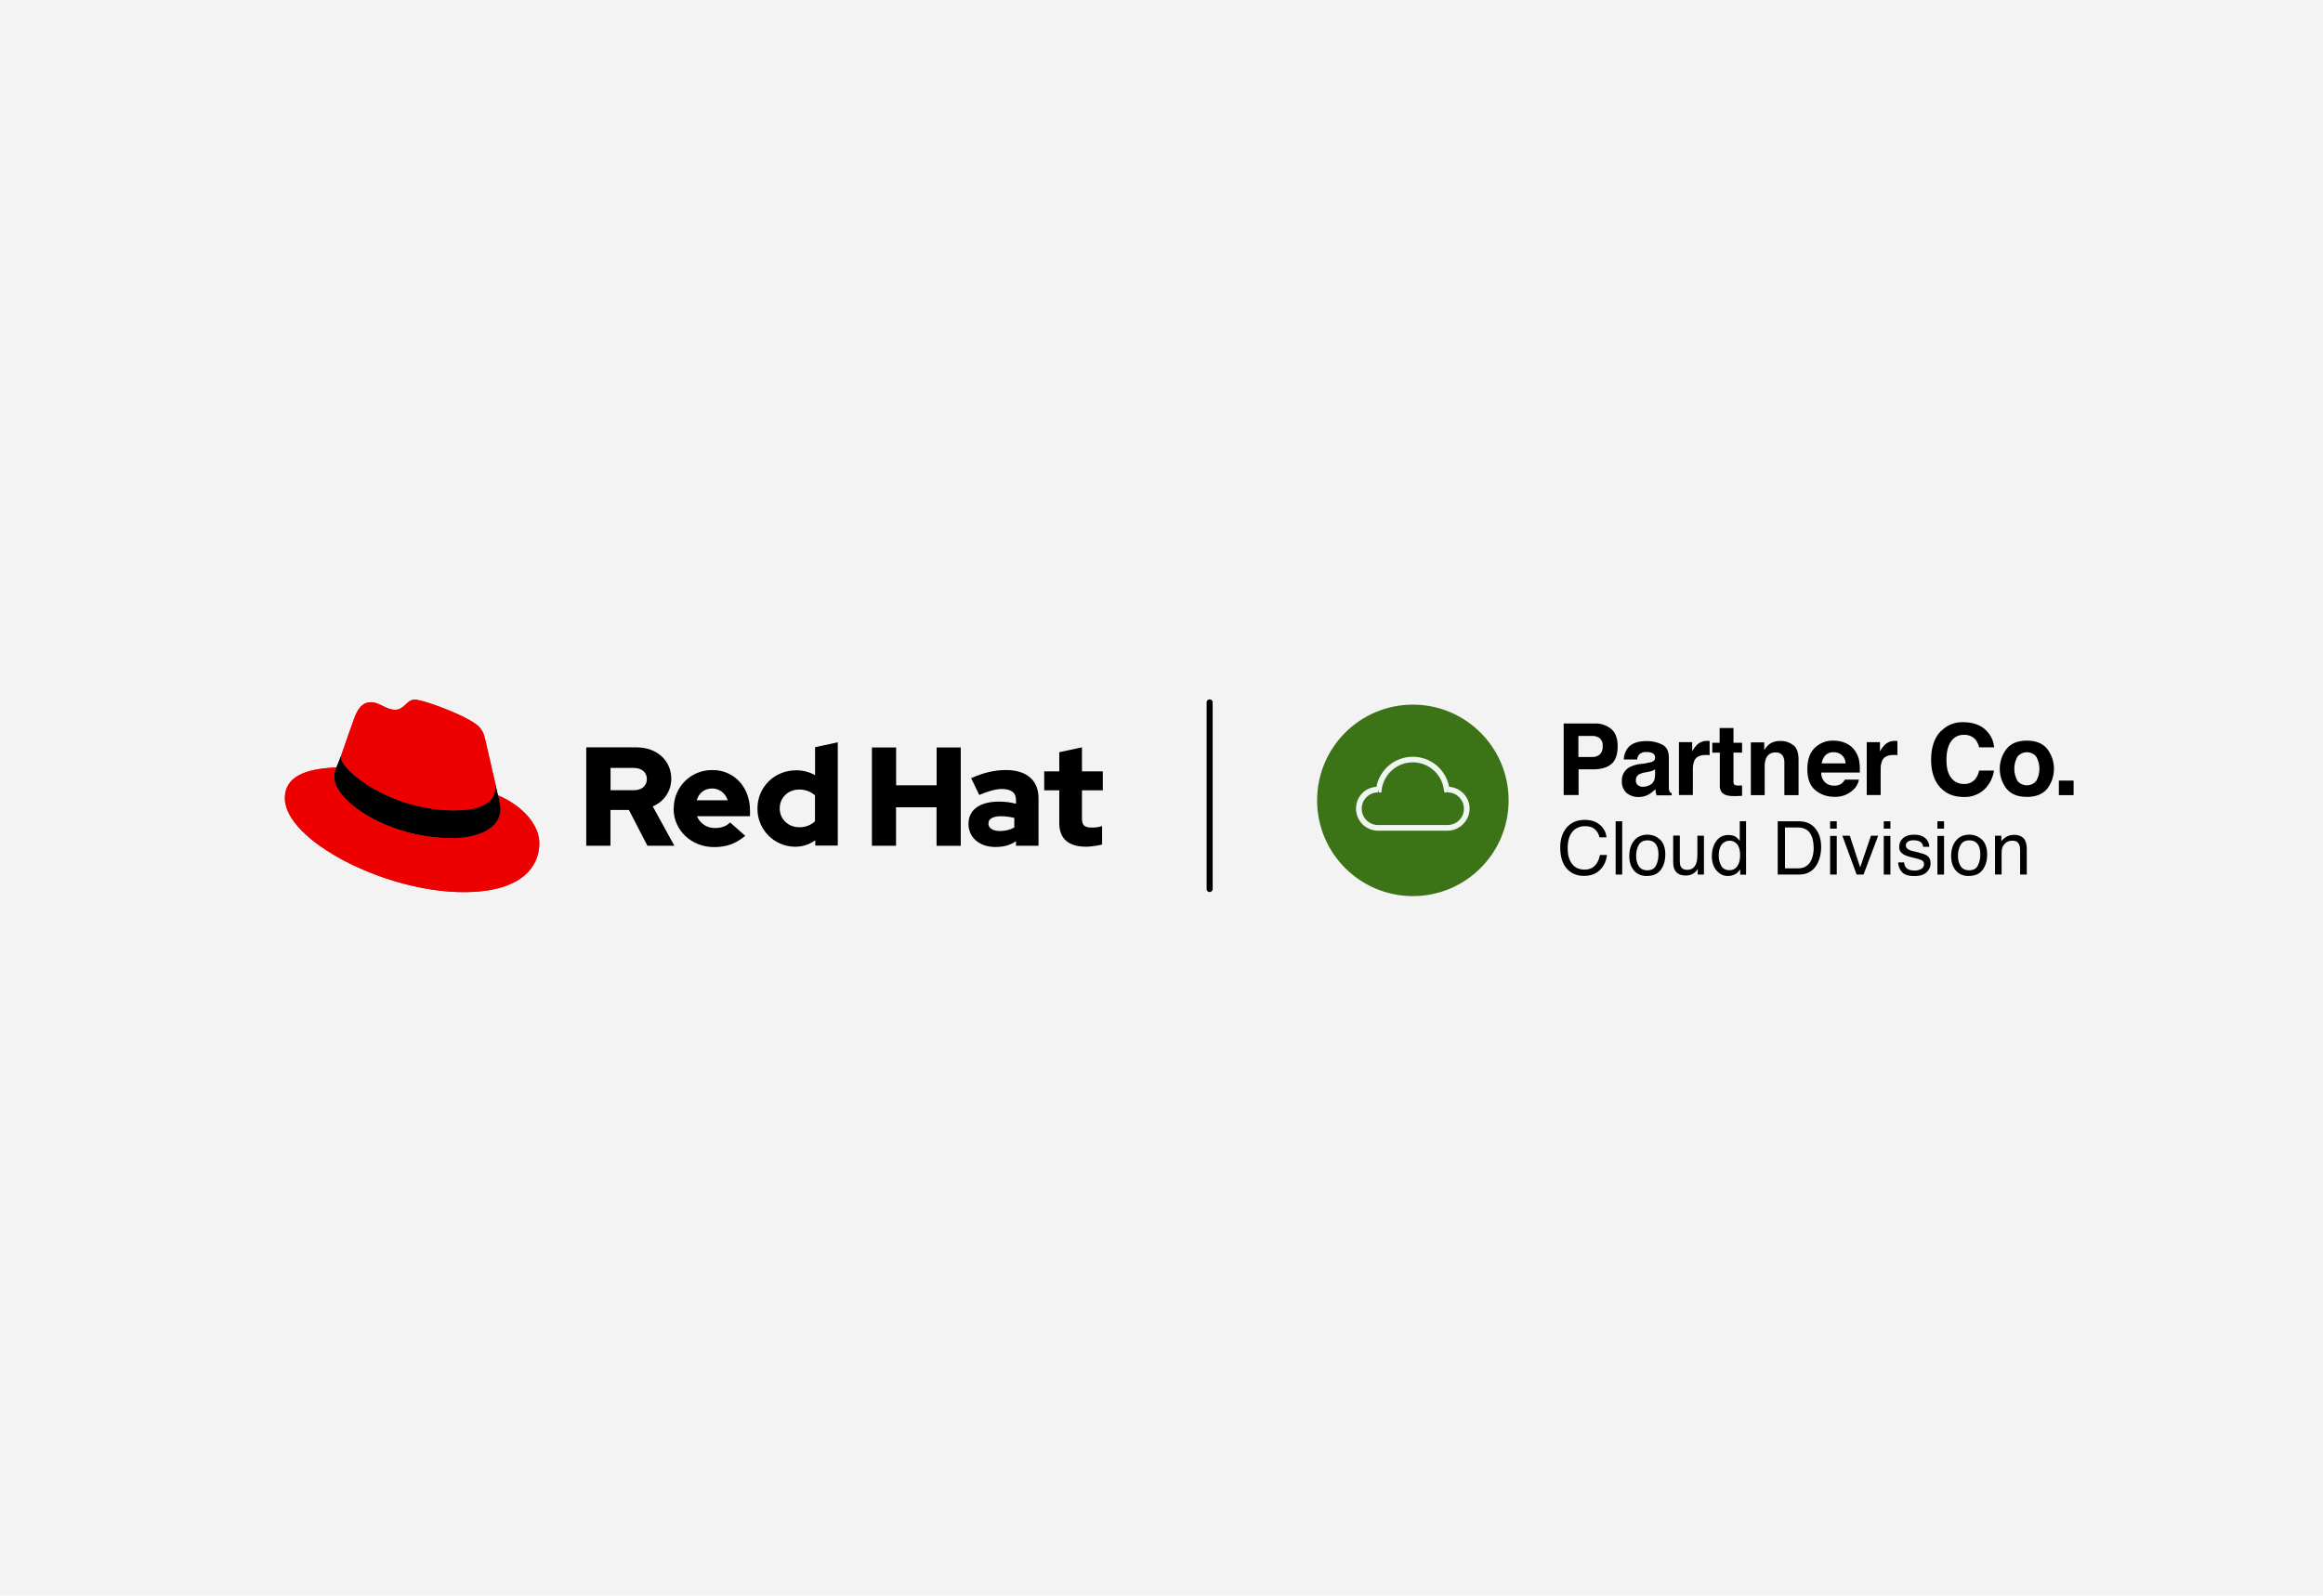<?xml version="1.0" encoding="UTF-8"?><svg id="uuid-80d0bd63-ced2-4e0d-b165-bfd71a82551a" xmlns="http://www.w3.org/2000/svg" width="262" height="180" viewBox="0 0 262 180"><rect y="0" width="262" height="180" fill="#f3f3f3" stroke-width="0"/><circle cx="159.35" cy="90.29" r="10.8" fill="#3d7317" stroke-width="0"/><path d="m66.12,95.41h2.73v-4.04h2.08l2.09,4.04h3.04l-2.44-4.44c1.27-.52,2.1-1.75,2.09-3.12,0-2-1.57-3.54-3.92-3.54h-5.67v11.1h0Zm5.43-8.77c.9,0,1.41.57,1.41,1.25s-.51,1.25-1.41,1.25h-2.69v-2.51h2.69Zm4.42,4.58c0,2.44,2,4.34,4.57,4.34,1.41,0,2.44-.38,3.51-1.27l-1.7-1.51c-.4.41-.98.63-1.68.63-.9.03-1.72-.5-2.06-1.33h5.98v-.63c0-2.66-1.79-4.58-4.23-4.58-2.38-.04-4.34,1.86-4.37,4.24,0,.03,0,.07,0,.1m4.33-2.26c.81,0,1.49.52,1.76,1.33h-3.5c.25-.84.89-1.33,1.74-1.33m11.63,6.44h2.54v-11.65l-2.56.55v3.16c-.65-.37-1.39-.56-2.14-.55-2.44,0-4.36,1.89-4.36,4.3-.03,2.35,1.85,4.28,4.2,4.32.02,0,.05,0,.07,0,.81,0,1.6-.25,2.25-.73v.61h0Zm-4.01-4.2c0-1.21.95-2.12,2.2-2.12.65-.01,1.29.22,1.78.65v2.93c-.48.45-1.12.69-1.78.67-1.24,0-2.2-.92-2.2-2.12m10.39,4.21h2.73v-4.34h4.57v4.35h2.73v-11.1h-2.72v4.27h-4.57v-4.27h-2.73v11.1h0Zm13.94.14c.9,0,1.63-.19,2.32-.65v.51h2.54v-5.37c0-2.05-1.38-3.17-3.68-3.17-1.28,0-2.55.3-3.92.92l.92,1.89c.98-.41,1.81-.67,2.54-.67,1.06,0,1.6.41,1.6,1.25v.41c-.62-.16-1.26-.24-1.9-.24-2.16,0-3.46.9-3.46,2.52,0,1.47,1.17,2.6,3.04,2.6m-.79-2.65c0-.55.56-.82,1.4-.82.51,0,1.02.07,1.52.19v1.08c-.49.27-1.04.4-1.6.4-.82,0-1.32-.32-1.32-.84m7.99-.05c0,1.79,1.08,2.66,3.04,2.66.61-.02,1.21-.1,1.79-.25v-2.08c-.37.12-.77.18-1.16.17-.81,0-1.11-.25-1.11-1.01v-3.19h2.35v-2.14h-2.35v-2.71l-2.56.55v2.16h-1.7v2.14h1.7v3.7h0Z" stroke-width="0"/><path d="m56.18,89.73c.26,1.23.26,1.36.26,1.53,0,2.11-2.37,3.28-5.49,3.28-7.06,0-13.23-4.13-13.23-6.86,0-.38.08-.76.23-1.11-2.54.13-5.82.58-5.82,3.48,0,4.74,11.25,10.59,20.15,10.59,6.83,0,8.55-3.09,8.55-5.52,0-1.92-1.66-4.1-4.65-5.4m-4.9,1.72c1.89,0,4.61-.39,4.61-2.63,0-.17-.01-.35-.05-.52l-1.12-4.88c-.26-1.07-.49-1.56-2.37-2.5-1.47-.75-4.65-1.98-5.6-1.98-.88,0-1.14,1.14-2.18,1.14s-1.75-.85-2.7-.85-1.49.62-1.95,1.89c0,0-1.27,3.57-1.43,4.09-.03.1-.04.19-.04.29,0,1.39,5.48,5.95,12.81,5.95" fill="#ed1c24" stroke-width="0"/><path d="m56.18,89.73c.26,1.23.26,1.36.26,1.53,0,2.11-2.37,3.28-5.49,3.28-7.06,0-13.23-4.13-13.23-6.86,0-.38.08-.76.23-1.11l.55-1.37c-.03.1-.04.19-.04.29,0,1.39,5.48,5.95,12.81,5.95,1.89,0,4.61-.39,4.61-2.63,0-.17-.01-.35-.05-.52l.33,1.43h0Z" stroke-width="0"/><path d="m56.18,89.73c.26,1.23.26,1.36.26,1.53,0,2.11-2.37,3.28-5.49,3.28-7.06,0-13.23-4.13-13.23-6.86,0-.38.08-.76.23-1.11-2.54.13-5.82.58-5.82,3.48,0,4.74,11.25,10.59,20.15,10.59,6.83,0,8.55-3.09,8.55-5.52,0-1.92-1.66-4.1-4.65-5.4m-4.9,1.72c1.89,0,4.61-.39,4.61-2.63,0-.17-.01-.35-.05-.52l-1.12-4.88c-.26-1.07-.49-1.56-2.37-2.5-1.47-.75-4.65-1.98-5.6-1.98-.88,0-1.14,1.14-2.18,1.14s-1.75-.85-2.7-.85-1.49.62-1.95,1.89c0,0-1.27,3.57-1.43,4.09-.03.1-.04.19-.04.29,0,1.39,5.48,5.95,12.81,5.95" fill="#e00" stroke-width="0"/><path d="m56.18,89.73c.26,1.23.26,1.36.26,1.53,0,2.11-2.37,3.28-5.49,3.28-7.06,0-13.23-4.13-13.23-6.86,0-.38.08-.76.23-1.11l.55-1.37c-.03.1-.04.19-.04.29,0,1.39,5.48,5.95,12.81,5.95,1.89,0,4.61-.39,4.61-2.63,0-.17-.01-.35-.05-.52l.33,1.43h0Z" stroke-width="0"/><path id="uuid-6dc2cec4-bc0d-466a-9c30-30d187f66fe3" d="m136.43,100.64c-.19,0-.34-.15-.34-.34h0v-21.02c-.02-.19.11-.36.3-.38.19-.02.36.11.38.3,0,.02,0,.05,0,.07v21.02c0,.19-.15.34-.34.34Z" stroke-width="0"/><path d="m163.27,93.71h-7.85c-1.37,0-2.48-1.11-2.48-2.48s1.02-2.38,2.3-2.47c.37-1.95,2.08-3.39,4.1-3.39s3.73,1.44,4.1,3.39c1.29.09,2.31,1.16,2.31,2.47s-1.11,2.48-2.48,2.48Zm-7.85-4.64v.32c-1.02,0-1.84.83-1.84,1.84s.83,1.84,1.84,1.84h7.85c1.02,0,1.84-.83,1.84-1.84s-.83-1.84-1.84-1.84v-.32l-.05.32-.3.02-.07-.3c-.21-1.77-1.72-3.11-3.51-3.11s-3.29,1.34-3.51,3.11l-.03.29h-.29s-.08-.33-.08-.33Z" fill="#edf6f0" stroke-width="0"/><path d="m181.73,86.2c-.47.39-1.14.59-2.01.59h-1.68v2.9h-1.68v-8.07h3.47c.69-.04,1.37.19,1.91.63.47.41.71,1.06.71,1.93,0,.95-.25,1.63-.72,2.02Zm-1.29-2.91c-.26-.19-.57-.29-.9-.27h-1.52v2.38h1.52c.32.02.64-.08.9-.29.23-.25.35-.58.32-.92.04-.33-.08-.66-.32-.9h0Z" stroke-width="0"/><path d="m185.71,86.07c.21-.02.42-.06.62-.13.2-.06.33-.24.34-.45.02-.2-.08-.4-.26-.51-.24-.11-.5-.16-.76-.14-.29-.03-.58.08-.79.29-.12.16-.2.35-.22.55h-1.5c.01-.46.16-.91.44-1.29.41-.52,1.12-.79,2.13-.79.6-.01,1.2.12,1.75.39.51.26.76.75.76,1.47v3.43c0,.14.03.29.09.42.06.08.14.14.23.18v.23h-1.7c-.04-.11-.08-.22-.1-.34-.02-.11-.03-.23-.04-.36-.22.24-.47.44-.75.6-.35.2-.75.3-1.15.29-.49.02-.97-.15-1.35-.46-.36-.34-.56-.82-.53-1.31-.04-.65.29-1.27.86-1.59.43-.22.9-.35,1.38-.38l.55-.07Zm.95.73c-.09.06-.19.11-.29.15-.14.05-.28.08-.42.11l-.36.07c-.25.03-.49.11-.72.22-.24.13-.38.39-.37.66-.02.22.06.43.23.57.16.12.35.18.55.18.34,0,.67-.1.94-.29.29-.19.44-.55.45-1.08v-.59Z" stroke-width="0"/><path d="m192.69,83.59h.13v1.6c-.1,0-.19-.02-.26-.02s-.14,0-.19,0c-.63,0-1.05.2-1.26.61-.14.34-.2.7-.18,1.06v2.85h-1.57v-5.97h1.49v1.04c.17-.3.38-.58.63-.82.33-.26.73-.39,1.15-.36h.06Z" stroke-width="0"/><path d="m193.12,84.9v-1.11h.83v-1.66h1.56v1.66h.97v1.11h-.97v3.16c-.02.16.01.32.09.46.18.09.38.12.57.09h.31v1.17l-.74.03c-.74.02-1.24-.1-1.51-.38-.19-.23-.29-.53-.26-.83v-3.69h-.85Z" stroke-width="0"/><path d="m202.28,84.07c.39.32.57.86.57,1.61v4.02h-1.6v-3.63c.01-.25-.03-.49-.13-.72-.16-.32-.51-.5-.86-.46-.47-.04-.91.24-1.08.67-.11.29-.16.6-.15.91v3.23h-1.56v-5.95h1.51v.86c.15-.25.35-.47.57-.66.35-.25.78-.38,1.22-.36.54-.02,1.07.15,1.5.48Z" stroke-width="0"/><path d="m208.21,83.85c.42.19.78.5,1.03.88.25.37.41.79.47,1.23.05.39.07.79.05,1.19h-4.35c-.03.5.21.98.62,1.26.26.16.56.23.86.22.31.01.62-.08.86-.27.13-.11.24-.25.32-.41h1.59c-.07.41-.27.79-.57,1.08-.59.6-1.41.91-2.24.86-.77,0-1.51-.25-2.1-.74-.61-.49-.91-1.29-.91-2.39,0-1.03.27-1.83.82-2.38.57-.56,1.34-.86,2.13-.83.48,0,.96.09,1.4.29Zm-2.33,1.35c-.23.25-.38.58-.42.92h2.69c0-.36-.15-.7-.42-.94-.26-.22-.59-.33-.92-.32-.34-.02-.68.1-.93.33h0Z" stroke-width="0"/><path d="m213.87,83.59h.13v1.6c-.1,0-.19-.02-.26-.02s-.14,0-.19,0c-.63,0-1.05.2-1.26.61-.14.34-.2.7-.18,1.06v2.85h-1.57v-5.97h1.49v1.04c.17-.3.38-.58.63-.82.33-.26.73-.39,1.15-.36h.06Z" stroke-width="0"/><path d="m218.93,82.47c.65-.67,1.55-1.03,2.48-1,1.34,0,2.32.45,2.95,1.34.32.44.51.96.55,1.5h-1.69c-.08-.32-.22-.62-.41-.88-.34-.37-.83-.56-1.34-.53-.57-.02-1.11.27-1.42.74-.35.49-.52,1.19-.52,2.1s.18,1.58.55,2.03c.33.43.85.68,1.4.67.51.03,1-.18,1.32-.57.2-.28.35-.6.42-.94h1.67c-.11.82-.51,1.58-1.11,2.15-.62.56-1.44.86-2.28.83-1.15,0-2.05-.37-2.71-1.12-.66-.74-.99-1.77-.99-3.08,0-1.41.37-2.5,1.12-3.26Z" stroke-width="0"/><path d="m230.9,88.97c-.5.62-1.27.93-2.3.93s-1.79-.31-2.3-.93c-1.01-1.32-1.01-3.16,0-4.48.5-.63,1.27-.94,2.3-.94s1.79.31,2.3.94c1.01,1.32,1.01,3.16,0,4.48Zm-1.25-.86c.49-.86.49-1.91,0-2.77-.5-.58-1.38-.65-1.96-.14-.05.04-.1.09-.14.14-.49.86-.49,1.91,0,2.77.5.58,1.37.65,1.95.15.06-.05.11-.1.15-.15Z" stroke-width="0"/><path d="m232.21,88.06h1.66v1.64h-1.66v-1.64Z" stroke-width="0"/><path d="m180.5,93.09c.41.4.65.86.69,1.37h-.79c-.09-.39-.26-.69-.53-.92-.26-.23-.63-.34-1.11-.34-.58,0-1.05.21-1.41.62-.36.42-.54,1.05-.54,1.91,0,.7.16,1.28.48,1.71.32.44.8.66,1.44.66.59,0,1.04-.23,1.35-.69.16-.24.29-.56.37-.96h.79c-.07.63-.3,1.16-.69,1.59-.47.52-1.11.77-1.91.77-.69,0-1.27-.21-1.74-.63-.62-.56-.93-1.42-.93-2.59,0-.89.23-1.61.69-2.18.5-.62,1.19-.92,2.07-.92.75,0,1.33.2,1.75.6Z" stroke-width="0"/><path d="m182.22,92.65h.74v6.01h-.74v-6.01Z" stroke-width="0"/><path d="m187.24,94.72c.39.38.58.93.58,1.66s-.17,1.29-.51,1.75c-.34.46-.87.69-1.59.69-.6,0-1.07-.2-1.43-.61-.35-.41-.53-.95-.53-1.64,0-.74.19-1.32.56-1.76s.87-.65,1.49-.65c.56,0,1.03.19,1.42.56Zm-.46,2.91c.18-.37.27-.78.27-1.23,0-.41-.06-.74-.19-1-.21-.4-.56-.6-1.06-.6-.44,0-.77.17-.97.51-.2.34-.3.76-.3,1.24s.1.85.3,1.16.52.47.96.47c.48,0,.81-.18.99-.55Z" stroke-width="0"/><path d="m189.46,94.28v2.91c0,.22.03.41.1.55.13.26.36.39.71.39.5,0,.84-.23,1.02-.69.1-.25.15-.58.15-1.01v-2.15h.74v4.38h-.7v-.65c-.08.17-.2.31-.34.42-.28.23-.61.34-1,.34-.61,0-1.03-.21-1.25-.63-.12-.22-.18-.52-.18-.9v-2.98h.75Z" stroke-width="0"/><path d="m195.78,94.42c.13.08.28.23.44.43v-2.21h.71v6.03h-.66v-.61c-.17.27-.37.46-.61.58-.23.12-.5.18-.8.18-.49,0-.91-.21-1.26-.62-.36-.41-.53-.96-.53-1.64,0-.64.16-1.19.49-1.66.32-.47.79-.7,1.39-.7.33,0,.61.07.84.21Zm-1.64,3.28c.2.32.52.47.95.47.34,0,.62-.15.84-.44.22-.29.33-.71.33-1.26s-.11-.96-.34-1.23c-.23-.27-.5-.4-.83-.4-.37,0-.67.14-.9.43-.23.28-.34.7-.34,1.25,0,.47.1.86.3,1.18Z" stroke-width="0"/><path d="m200.5,92.65h2.4c.82,0,1.45.29,1.9.88.4.53.6,1.21.6,2.03,0,.64-.12,1.21-.36,1.73-.42.91-1.13,1.37-2.15,1.37h-2.39v-6.01Zm2.24,5.31c.27,0,.49-.03.66-.09.31-.11.56-.31.76-.61.16-.24.27-.55.34-.93.04-.23.06-.44.06-.63,0-.74-.15-1.32-.43-1.73s-.76-.62-1.4-.62h-1.41v4.61h1.42Z" stroke-width="0"/><path d="m206.41,92.65h.75v.83h-.75v-.83Zm0,1.65h.75v4.36h-.75v-4.36Z" stroke-width="0"/><path d="m208.63,94.28l1.17,3.57,1.22-3.57h.81l-1.65,4.38h-.78l-1.61-4.38h.85Z" stroke-width="0"/><path d="m212.46,92.65h.75v.83h-.75v-.83Zm0,1.65h.75v4.36h-.75v-4.36Z" stroke-width="0"/><path d="m214.76,97.29c.02.25.08.43.19.56.19.24.52.36.99.36.28,0,.52-.06.74-.18.21-.12.32-.3.32-.55,0-.19-.08-.33-.25-.43-.11-.06-.32-.13-.64-.21l-.59-.15c-.38-.09-.66-.2-.84-.31-.32-.2-.48-.47-.48-.83,0-.41.15-.75.45-1.01.3-.26.71-.38,1.22-.38.67,0,1.15.19,1.45.58.19.25.28.51.27.79h-.69c-.01-.17-.07-.32-.18-.45-.17-.19-.47-.29-.9-.29-.29,0-.5.05-.65.16-.15.11-.22.25-.22.42,0,.19.1.34.29.46.11.07.27.13.49.18l.5.12c.54.13.9.25,1.08.37.29.19.43.48.43.89s-.15.73-.45,1.01c-.3.28-.76.43-1.37.43-.66,0-1.13-.15-1.4-.44-.27-.3-.42-.66-.44-1.1h.71Z" stroke-width="0"/><path d="m218.51,92.65h.75v.83h-.75v-.83Zm0,1.65h.75v4.36h-.75v-4.36Z" stroke-width="0"/><path d="m223.54,94.72c.39.38.58.93.58,1.66s-.17,1.29-.51,1.75c-.34.46-.87.69-1.59.69-.6,0-1.07-.2-1.43-.61-.35-.41-.53-.95-.53-1.64,0-.74.19-1.32.56-1.76s.87-.65,1.49-.65c.56,0,1.03.19,1.42.56Zm-.46,2.91c.18-.37.27-.78.27-1.23,0-.41-.06-.74-.19-1-.21-.4-.56-.6-1.06-.6-.44,0-.77.17-.97.51-.2.34-.3.76-.3,1.24s.1.85.3,1.16.52.47.96.47c.48,0,.81-.18.99-.55Z" stroke-width="0"/><path d="m225.02,94.28h.7v.62c.21-.26.43-.44.66-.55.23-.11.49-.17.77-.17.62,0,1.04.22,1.26.65.12.24.18.58.18,1.02v2.81h-.75v-2.76c0-.27-.04-.48-.12-.65-.13-.27-.37-.41-.71-.41-.17,0-.32.02-.43.05-.2.06-.38.18-.53.36-.12.14-.2.29-.24.45-.04.15-.06.37-.06.66v2.29h-.74v-4.38Z" stroke-width="0"/></svg>